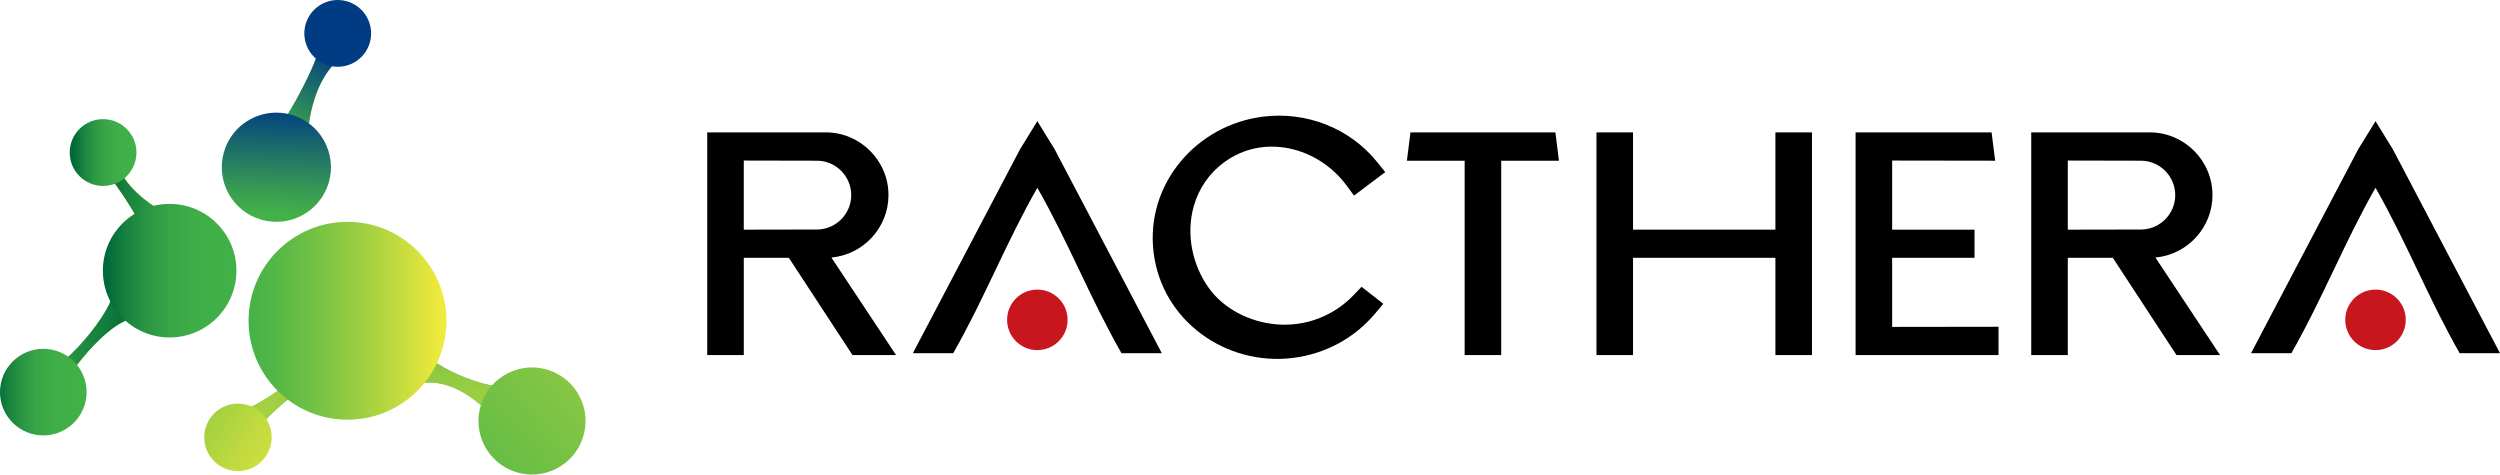 <?xml version="1.0" encoding="UTF-8"?>
<svg id="_レイヤー_2" data-name="レイヤー 2" xmlns="http://www.w3.org/2000/svg" xmlns:xlink="http://www.w3.org/1999/xlink" viewBox="0 0 280 53.149">
  <defs>
    <style>
      .cls-1 {
        fill: none;
      }

      .cls-2 {
        fill: #003b83;
      }

      .cls-3 {
        fill: #c8161e;
      }

      .cls-3, .cls-4 {
        fill-rule: evenodd;
      }

      .cls-5 {
        fill: url(#_名称未設定グラデーション_17-7);
      }

      .cls-6 {
        fill: url(#_名称未設定グラデーション_17-3);
      }

      .cls-7 {
        fill: url(#_名称未設定グラデーション_17-6);
      }

      .cls-8 {
        fill: url(#_名称未設定グラデーション_17-9);
      }

      .cls-9 {
        fill: url(#_名称未設定グラデーション_17-8);
      }

      .cls-10 {
        fill: url(#_名称未設定グラデーション_17-2);
      }

      .cls-11 {
        fill: url(#_名称未設定グラデーション_17-5);
      }

      .cls-12 {
        fill: url(#_名称未設定グラデーション_17-4);
      }

      .cls-13 {
        fill: url(#_名称未設定グラデーション_13-2);
      }

      .cls-14 {
        fill: url(#_名称未設定グラデーション_14-2);
      }

      .cls-15 {
        fill: url(#_名称未設定グラデーション_9);
      }

      .cls-16 {
        clip-path: url(#clippath-11);
      }

      .cls-17 {
        clip-path: url(#clippath-16);
      }

      .cls-18 {
        clip-path: url(#clippath-10);
      }

      .cls-19 {
        clip-path: url(#clippath-15);
      }

      .cls-20 {
        clip-path: url(#clippath-13);
      }

      .cls-21 {
        clip-path: url(#clippath-14);
      }

      .cls-22 {
        clip-path: url(#clippath-12);
      }

      .cls-23 {
        clip-path: url(#clippath-1);
      }

      .cls-24 {
        clip-path: url(#clippath-3);
      }

      .cls-25 {
        clip-path: url(#clippath-4);
      }

      .cls-26 {
        clip-path: url(#clippath-2);
      }

      .cls-27 {
        clip-path: url(#clippath-7);
      }

      .cls-28 {
        clip-path: url(#clippath-6);
      }

      .cls-29 {
        clip-path: url(#clippath-9);
      }

      .cls-30 {
        clip-path: url(#clippath-8);
      }

      .cls-31 {
        clip-path: url(#clippath-5);
      }

      .cls-32 {
        fill: url(#_名称未設定グラデーション_9-2);
      }

      .cls-33 {
        clip-path: url(#clippath);
      }

      .cls-34 {
        fill: url(#_名称未設定グラデーション_14);
      }

      .cls-35 {
        fill: url(#_名称未設定グラデーション_12);
      }

      .cls-36 {
        fill: url(#_名称未設定グラデーション_13);
      }

      .cls-37 {
        fill: url(#_名称未設定グラデーション_16);
      }

      .cls-38 {
        fill: url(#_名称未設定グラデーション_17);
      }
    </style>
    <clipPath id="clippath">
      <path class="cls-1" d="M46.118,43.152c5.028-1.707,9.439,3.947,9.439,3.947.501-.763,2.909-4.934.705-3.865-.68.33-6.927-1.197-9.897-4.735l-.248,4.653Z"/>
    </clipPath>
    <linearGradient id="_名称未設定グラデーション_17" data-name="名称未設定グラデーション 17" x1="-1020.231" y1="1293.108" x2="-1019.912" y2="1293.108" gradientTransform="translate(-220314.252 173857.821) rotate(90) scale(170.416 -170.416)" gradientUnits="userSpaceOnUse">
      <stop offset="0" stop-color="#efea3c"/>
      <stop offset=".317" stop-color="#aed440"/>
      <stop offset=".635" stop-color="#74c145"/>
      <stop offset=".872" stop-color="#50b547"/>
      <stop offset=".998" stop-color="#43b149"/>
      <stop offset="1" stop-color="#43b149"/>
    </linearGradient>
    <clipPath id="clippath-1">
      <path class="cls-1" d="M3.385,42.107s1.848,4.782,2.668,2.851c1.194-2.813,6.059-9.088,9.015-9.3l-2.425-2.668c-.616,2.664-6.458,9.731-9.258,9.117"/>
    </clipPath>
    <linearGradient id="_名称未設定グラデーション_17-2" data-name="名称未設定グラデーション 17" x1="-1020.231" y1="1292.89" x2="-1019.912" y2="1292.89" gradientTransform="translate(-220320.262 173877.244) rotate(90) scale(170.416 -170.416)" xlink:href="#_名称未設定グラデーション_17"/>
    <clipPath id="clippath-2">
      <path class="cls-1" d="M23.864,46.544s2.506,5.977,3.617,3.563c1.618-3.516,8.607-9.066,12.613-9.33l-3.287-3.334c-.835,3.33-9.148,9.869-12.943,9.102"/>
    </clipPath>
    <linearGradient id="_名称未設定グラデーション_17-3" data-name="名称未設定グラデーション 17" x1="-1020.231" y1="1292.996" x2="-1019.912" y2="1292.996" gradientTransform="translate(-220315.637 173867.165) rotate(90) scale(170.416 -170.416)" xlink:href="#_名称未設定グラデーション_17"/>
    <clipPath id="clippath-3">
      <path class="cls-1" d="M11.44,19.09c.469-.281,4.638,5.987,4.169,6.268,0,0,7.16,1.283,2.051-1.976-5.109-3.26-4.663-6.221-4.663-6.221l-1.558,1.93Z"/>
    </clipPath>
    <linearGradient id="_名称未設定グラデーション_17-4" data-name="名称未設定グラデーション 17" x1="-1020.231" y1="1292.98" x2="-1019.912" y2="1292.98" gradientTransform="translate(-220328.073 173871.095) rotate(90) scale(170.416 -170.416)" xlink:href="#_名称未設定グラデーション_17"/>
    <clipPath id="clippath-4">
      <path class="cls-1" d="M30.709,14.668s3.104,8.987,3.687.976c.583-8.011,4.405-9.525,4.405-9.525l-3.312-.448c.638.339-4.142,9.337-4.78,8.997"/>
    </clipPath>
    <linearGradient id="_名称未設定グラデーション_17-5" data-name="名称未設定グラデーション 17" x1="-1020.231" y1="1293.091" x2="-1019.912" y2="1293.091" gradientTransform="translate(-220329.125 173862.619) rotate(90) scale(170.416 -170.416)" xlink:href="#_名称未設定グラデーション_17"/>
    <clipPath id="clippath-5">
      <path class="cls-1" d="M46.118,43.152c5.028-1.707,9.439,3.947,9.439,3.947.501-.763,2.909-4.934.705-3.865-.68.33-6.927-1.197-9.897-4.735l-.248,4.653Z"/>
    </clipPath>
    <linearGradient id="_名称未設定グラデーション_17-6" data-name="名称未設定グラデーション 17" x1="-1014.874" y1="1301.894" x2="-1014.555" y2="1301.894" gradientTransform="translate(119212.785 -160209.429) rotate(-105.149) scale(130.334 -120.516) skewX(2.939)" xlink:href="#_名称未設定グラデーション_17"/>
    <clipPath id="clippath-6">
      <path class="cls-1" d="M3.385,42.107s1.848,4.782,2.668,2.851c1.193-2.813,6.059-9.088,9.015-9.3v-0l-2.425-2.668c-.616,2.664-6.458,9.731-9.258,9.117"/>
    </clipPath>
    <linearGradient id="_名称未設定グラデーション_9" data-name="名称未設定グラデーション 9" x1="-1035.759" y1="1301.196" x2="-1035.441" y2="1301.196" gradientTransform="translate(37963.904 47728.679) scale(36.65 -36.65)" gradientUnits="userSpaceOnUse">
      <stop offset="0" stop-color="#43b149"/>
      <stop offset=".002" stop-color="#43b149"/>
      <stop offset=".463" stop-color="#228d41"/>
      <stop offset="1" stop-color="#00693a"/>
    </linearGradient>
    <clipPath id="clippath-7">
      <path class="cls-1" d="M23.864,46.544s2.506,5.977,3.617,3.563c1.618-3.516,8.607-9.066,12.613-9.33l-3.287-3.334c-.835,3.33-9.148,9.869-12.943,9.102"/>
    </clipPath>
    <linearGradient id="_名称未設定グラデーション_17-7" data-name="名称未設定グラデーション 17" x1="-1019.873" y1="1298.753" x2="-1019.554" y2="1298.753" gradientTransform="translate(219453.257 279503.764) scale(215.174 -215.174)" xlink:href="#_名称未設定グラデーション_17"/>
    <clipPath id="clippath-8">
      <path class="cls-1" d="M11.44,19.09c.469-.281,4.638,5.987,4.169,6.268,0,0,7.16,1.283,2.051-1.976-5.109-3.26-4.663-6.221-4.663-6.221l-1.558,1.93Z"/>
    </clipPath>
    <linearGradient id="_名称未設定グラデーション_9-2" data-name="名称未設定グラデーション 9" x1="-990.425" y1="1290.507" x2="-990.106" y2="1290.507" gradientTransform="translate(-25017.728 -32601.191) rotate(-180) scale(25.279 -25.279)" xlink:href="#_名称未設定グラデーション_9"/>
    <clipPath id="clippath-9">
      <path class="cls-1" d="M30.709,14.668s3.104,8.987,3.687.976c.583-8.011,4.405-9.525,4.405-9.525l-3.312-.448c.638.339-4.142,9.337-4.78,8.997"/>
    </clipPath>
    <linearGradient id="_名称未設定グラデーション_13" data-name="名称未設定グラデーション 13" x1="-1012.048" y1="1276.814" x2="-1011.729" y2="1276.814" gradientTransform="translate(-36822.749 -46496.508) rotate(180) scale(36.428 -36.428)" gradientUnits="userSpaceOnUse">
      <stop offset="0" stop-color="#003b83"/>
      <stop offset=".302" stop-color="#16626f"/>
      <stop offset=".771" stop-color="#369a53"/>
      <stop offset=".998" stop-color="#43b149"/>
      <stop offset="1" stop-color="#43b149"/>
    </linearGradient>
    <clipPath id="clippath-10">
      <path class="cls-1" d="M0,43.918c0,2.678,2.172,4.849,4.849,4.849,2.678,0,4.849-2.171,4.849-4.849,0-2.679-2.171-4.85-4.849-4.85-2.678,0-4.849,2.171-4.849,4.85"/>
    </clipPath>
    <linearGradient id="_名称未設定グラデーション_14" data-name="名称未設定グラデーション 14" x1="-1039.194" y1="1302.568" x2="-1038.875" y2="1302.568" gradientTransform="translate(31618.225 39675.517) scale(30.426 -30.426)" gradientUnits="userSpaceOnUse">
      <stop offset="0" stop-color="#00693a"/>
      <stop offset=".135" stop-color="#17813f"/>
      <stop offset=".293" stop-color="#2a9643"/>
      <stop offset=".469" stop-color="#38a546"/>
      <stop offset=".678" stop-color="#40ae48"/>
      <stop offset=".998" stop-color="#43b149"/>
      <stop offset="1" stop-color="#43b149"/>
    </linearGradient>
    <clipPath id="clippath-11">
      <path class="cls-1" d="M11.522,30.316c0,4.13,3.348,7.479,7.48,7.479,4.13,0,7.479-3.348,7.479-7.479,0-4.131-3.349-7.479-7.479-7.479-4.131,0-7.48,3.348-7.48,7.479"/>
    </clipPath>
    <linearGradient id="_名称未設定グラデーション_12" data-name="名称未設定グラデーション 12" x1="-1002.739" y1="1299.717" x2="-1002.42" y2="1299.717" gradientTransform="translate(-47026.816 61019.235) rotate(-180) scale(46.925)" gradientUnits="userSpaceOnUse">
      <stop offset="0" stop-color="#43b149"/>
      <stop offset=".002" stop-color="#43b149"/>
      <stop offset=".322" stop-color="#40ae48"/>
      <stop offset=".531" stop-color="#38a546"/>
      <stop offset=".707" stop-color="#2a9643"/>
      <stop offset=".865" stop-color="#17813f"/>
      <stop offset="1" stop-color="#00693a"/>
    </linearGradient>
    <clipPath id="clippath-12">
      <path class="cls-1" d="M25.275,16.462c-1.253,3.136.274,6.694,3.41,7.947,3.136,1.252,6.694-.274,7.946-3.41,1.253-3.136-.274-6.694-3.41-7.947-.744-.297-1.511-.438-2.266-.438-2.428,0-4.724,1.456-5.68,3.848"/>
    </clipPath>
    <linearGradient id="_名称未設定グラデーション_13-2" data-name="名称未設定グラデーション 13" x1="-1020.413" y1="1277.278" x2="-1020.095" y2="1277.278" gradientTransform="translate(-38804.82 -48602.22) rotate(-180) scale(38.066 -38.066)" xlink:href="#_名称未設定グラデーション_13"/>
    <clipPath id="clippath-13">
      <path class="cls-1" d="M7.807,17.085c0,2.066,1.674,3.74,3.739,3.74s3.739-1.674,3.739-3.74-1.674-3.74-3.739-3.74-3.739,1.674-3.739,3.74"/>
    </clipPath>
    <linearGradient id="_名称未設定グラデーション_14-2" data-name="名称未設定グラデーション 14" x1="-1046.251" y1="1302.008" x2="-1045.932" y2="1302.008" gradientTransform="translate(24555.323 30565.269) scale(23.462 -23.462)" xlink:href="#_名称未設定グラデーション_14"/>
    <clipPath id="clippath-14">
      <path class="cls-1" d="M53.896,45.252c-1.048,3.142.65,6.539,3.791,7.587,3.142,1.048,6.538-.649,7.587-3.791,1.049-3.142-.648-6.539-3.79-7.587-.63-.21-1.27-.31-1.899-.31-2.51,0-4.849,1.589-5.688,4.1"/>
    </clipPath>
    <linearGradient id="_名称未設定グラデーション_17-8" data-name="名称未設定グラデーション 17" x1="-1015.06" y1="1299.366" x2="-1014.741" y2="1299.366" gradientTransform="translate(-209276.53 268072.568) rotate(-180) scale(206.274)" xlink:href="#_名称未設定グラデーション_17"/>
    <clipPath id="clippath-15">
      <path class="cls-1" d="M22.875,48.982c0,2.086,1.691,3.776,3.777,3.776s3.776-1.69,3.776-3.776c0-2.086-1.691-3.776-3.776-3.776s-3.777,1.69-3.777,3.776"/>
    </clipPath>
    <linearGradient id="_名称未設定グラデーション_16" data-name="名称未設定グラデーション 16" x1="-1011.906" y1="1294.659" x2="-1011.587" y2="1294.659" gradientTransform="translate(-168149.596 -131369.849) rotate(-90) scale(129.9)" gradientUnits="userSpaceOnUse">
      <stop offset="0" stop-color="#efea3c"/>
      <stop offset=".24" stop-color="#ece93c"/>
      <stop offset=".395" stop-color="#e3e63c"/>
      <stop offset=".525" stop-color="#d4e13d"/>
      <stop offset=".641" stop-color="#bfda3f"/>
      <stop offset=".749" stop-color="#a4d141"/>
      <stop offset=".85" stop-color="#83c644"/>
      <stop offset=".944" stop-color="#5cb947"/>
      <stop offset=".998" stop-color="#43b149"/>
      <stop offset="1" stop-color="#43b149"/>
    </linearGradient>
    <clipPath id="clippath-16">
      <path class="cls-1" d="M27.84,35.926c0,6.12,4.96,11.081,11.08,11.081s11.08-4.961,11.08-11.081c0-6.119-4.961-11.08-11.08-11.08s-11.08,4.961-11.08,11.08"/>
    </clipPath>
    <linearGradient id="_名称未設定グラデーション_17-9" data-name="名称未設定グラデーション 17" x1="-1006.914" y1="1298.754" x2="-1006.595" y2="1298.754" gradientTransform="translate(-69948.801 90322.849) rotate(-180) scale(69.518)" xlink:href="#_名称未設定グラデーション_17"/>
  </defs>
  <g id="_レイヤー_1-2" data-name="レイヤー 1">
    <g>
      <g class="cls-33">
        <rect class="cls-38" x="44.836" y="36.154" width="14.914" height="13.291" transform="translate(-13.776 28.614) rotate(-27.181)"/>
      </g>
      <g class="cls-23">
        <rect class="cls-10" x=".856" y="31.089" width="16.742" height="17.701" transform="translate(-17.226 8.625) rotate(-27.181)"/>
      </g>
      <g class="cls-26">
        <rect class="cls-6" x="21.316" y="34.568" width="21.326" height="20.828" transform="translate(-17.016 19.576) rotate(-27.181)"/>
      </g>
      <g class="cls-24">
        <rect class="cls-12" x="9.9" y="15.096" width="14.408" height="13.609" transform="translate(-8.115 10.232) rotate(-27.181)"/>
      </g>
      <g class="cls-25">
        <rect class="cls-11" x="27.048" y="4.816" width="15.413" height="19.694" transform="translate(-2.86 17.495) rotate(-27.181)"/>
      </g>
      <g class="cls-31">
        <polygon class="cls-7" points="46.788 49.575 43.916 38.966 57.796 36.023 60.669 46.632 46.788 49.575"/>
      </g>
      <g class="cls-28">
        <rect class="cls-15" x="3.385" y="32.99" width="11.683" height="13.899"/>
      </g>
      <g class="cls-27">
        <rect class="cls-5" x="21.099" y="34.284" width="21.76" height="21.396" transform="translate(-19.005 23.847) rotate(-32.074)"/>
      </g>
      <g class="cls-30">
        <rect class="cls-32" x="11.44" y="17.16" width="11.329" height="9.481"/>
      </g>
      <g class="cls-29">
        <rect class="cls-36" x="24.896" y="7.171" width="19.717" height="14.983" transform="translate(6.68 39.856) rotate(-64.779)"/>
      </g>
      <g class="cls-18">
        <rect class="cls-34" y="39.068" width="9.699" height="9.699"/>
      </g>
      <g class="cls-16">
        <rect class="cls-35" x="11.522" y="22.837" width="14.959" height="14.958"/>
      </g>
      <g class="cls-22">
        <rect class="cls-13" x="24.194" y="11.986" width="13.517" height="14.303" transform="translate(10.76 49.413) rotate(-88.026)"/>
      </g>
      <g class="cls-20">
        <rect class="cls-14" x="7.807" y="13.345" width="7.478" height="7.479"/>
      </g>
      <path class="cls-2" d="M34.353,2.353c-.766,1.918.168,4.094,2.086,4.86,1.918.766,4.094-.167,4.86-2.085.766-1.918-.167-4.094-2.085-4.86-1.918-.766-4.094.168-4.86,2.086"/>
      <g class="cls-21">
        <rect class="cls-9" x="50.337" y="38.321" width="18.497" height="18.397" transform="translate(-16.619 48.717) rotate(-39.473)"/>
      </g>
      <g class="cls-19">
        <rect class="cls-37" x="21.446" y="43.776" width="10.411" height="10.411" transform="translate(-29.006 45.555) rotate(-57.926)"/>
      </g>
      <g class="cls-17">
        <rect class="cls-8" x="27.84" y="24.846" width="22.16" height="22.161"/>
      </g>
      <polygon class="cls-4" points="168.135 18.001 168.135 39.769 164.04 39.769 164.04 18.002 157.573 18.002 157.971 14.827 174.205 14.827 174.602 18.001 168.135 18.001"/>
      <path class="cls-4" d="M151.65,21.908l-.833-1.129c-3.173-4.302-9.267-5.89-13.74-2.584-1.637,1.21-2.789,2.882-3.357,4.835-.912,3.136-.209,6.641,1.698,9.27,1.703,2.346,4.586,3.747,7.435,4.018,3.294.313,6.49-.894,8.773-3.286l.869-.91,2.433,1.902-.924,1.102c-2.326,2.773-5.618,4.524-9.205,4.963-7.516.921-14.66-4.17-15.595-11.806-.936-7.636,4.768-14.301,12.284-15.221,4.839-.593,9.692,1.282,12.759,5.096l.899,1.118-3.496,2.633Z"/>
      <polygon class="cls-4" points="198.847 28.875 182.9 28.875 182.9 39.769 178.805 39.769 178.805 14.828 182.9 14.828 182.9 25.721 198.847 25.721 198.847 14.828 202.942 14.828 202.942 39.769 198.847 39.769 198.847 28.875"/>
      <polygon class="cls-4" points="211.921 17.982 211.921 25.721 221.147 25.721 221.147 28.875 211.921 28.875 211.921 36.614 223.835 36.597 223.835 39.769 207.826 39.769 207.826 14.827 223.059 14.827 223.456 17.999 211.921 17.982"/>
      <path d="M116.183,13.568l-1.938,3.148-12.005,22.844h4.518c3.523-6.176,5.901-12.351,9.424-18.528,3.523,6.177,5.901,12.352,9.424,18.528h4.518l-12.005-22.844-1.938-3.148Z"/>
      <path d="M267.995,16.716l-1.937-3.148-1.938,3.148-12.005,22.844h4.518c3.523-6.175,5.901-12.351,9.425-18.528,3.523,6.177,5.901,12.353,9.424,18.528h4.518l-12.005-22.844Z"/>
      <path class="cls-4" d="M93.114,28.843c3.571-.321,6.396-3.34,6.396-6.992v-.001c0-3.863-3.161-7.024-7.023-7.024h-13.277v24.941h4.095v-10.893h5.031l.121.164.005.009,7.018,10.72h4.877l-7.241-10.925ZM83.303,25.721v-7.739c2.794.004,3.936.016,7.504.016l.772.001c2.076.051,3.759,1.764,3.759,3.853v.001c0,2.088-1.683,3.802-3.759,3.853l-.772.001c-3.568,0-4.71.011-7.504.015"/>
      <path class="cls-4" d="M241.403,28.843c3.571-.321,6.396-3.34,6.396-6.992v-.001c0-3.863-3.161-7.024-7.024-7.024h-13.277v24.941h4.095v-10.893h5.031l.121.164.005.009,7.018,10.72h4.878l-7.241-10.925ZM231.593,25.721v-7.739c2.794.004,3.936.016,7.504.016l.772.001c2.076.051,3.759,1.764,3.759,3.853v.001c0,2.088-1.683,3.802-3.759,3.853l-.772.001c-3.568,0-4.711.011-7.504.015"/>
      <path class="cls-3" d="M119.572,35.823c0,1.871-1.517,3.389-3.389,3.389s-3.389-1.517-3.389-3.389,1.517-3.389,3.389-3.389,3.389,1.517,3.389,3.389"/>
      <path class="cls-3" d="M269.446,35.823c0,1.871-1.517,3.389-3.389,3.389s-3.389-1.517-3.389-3.389,1.517-3.389,3.389-3.389,3.389,1.517,3.389,3.389"/>
    </g>
  </g>
</svg>